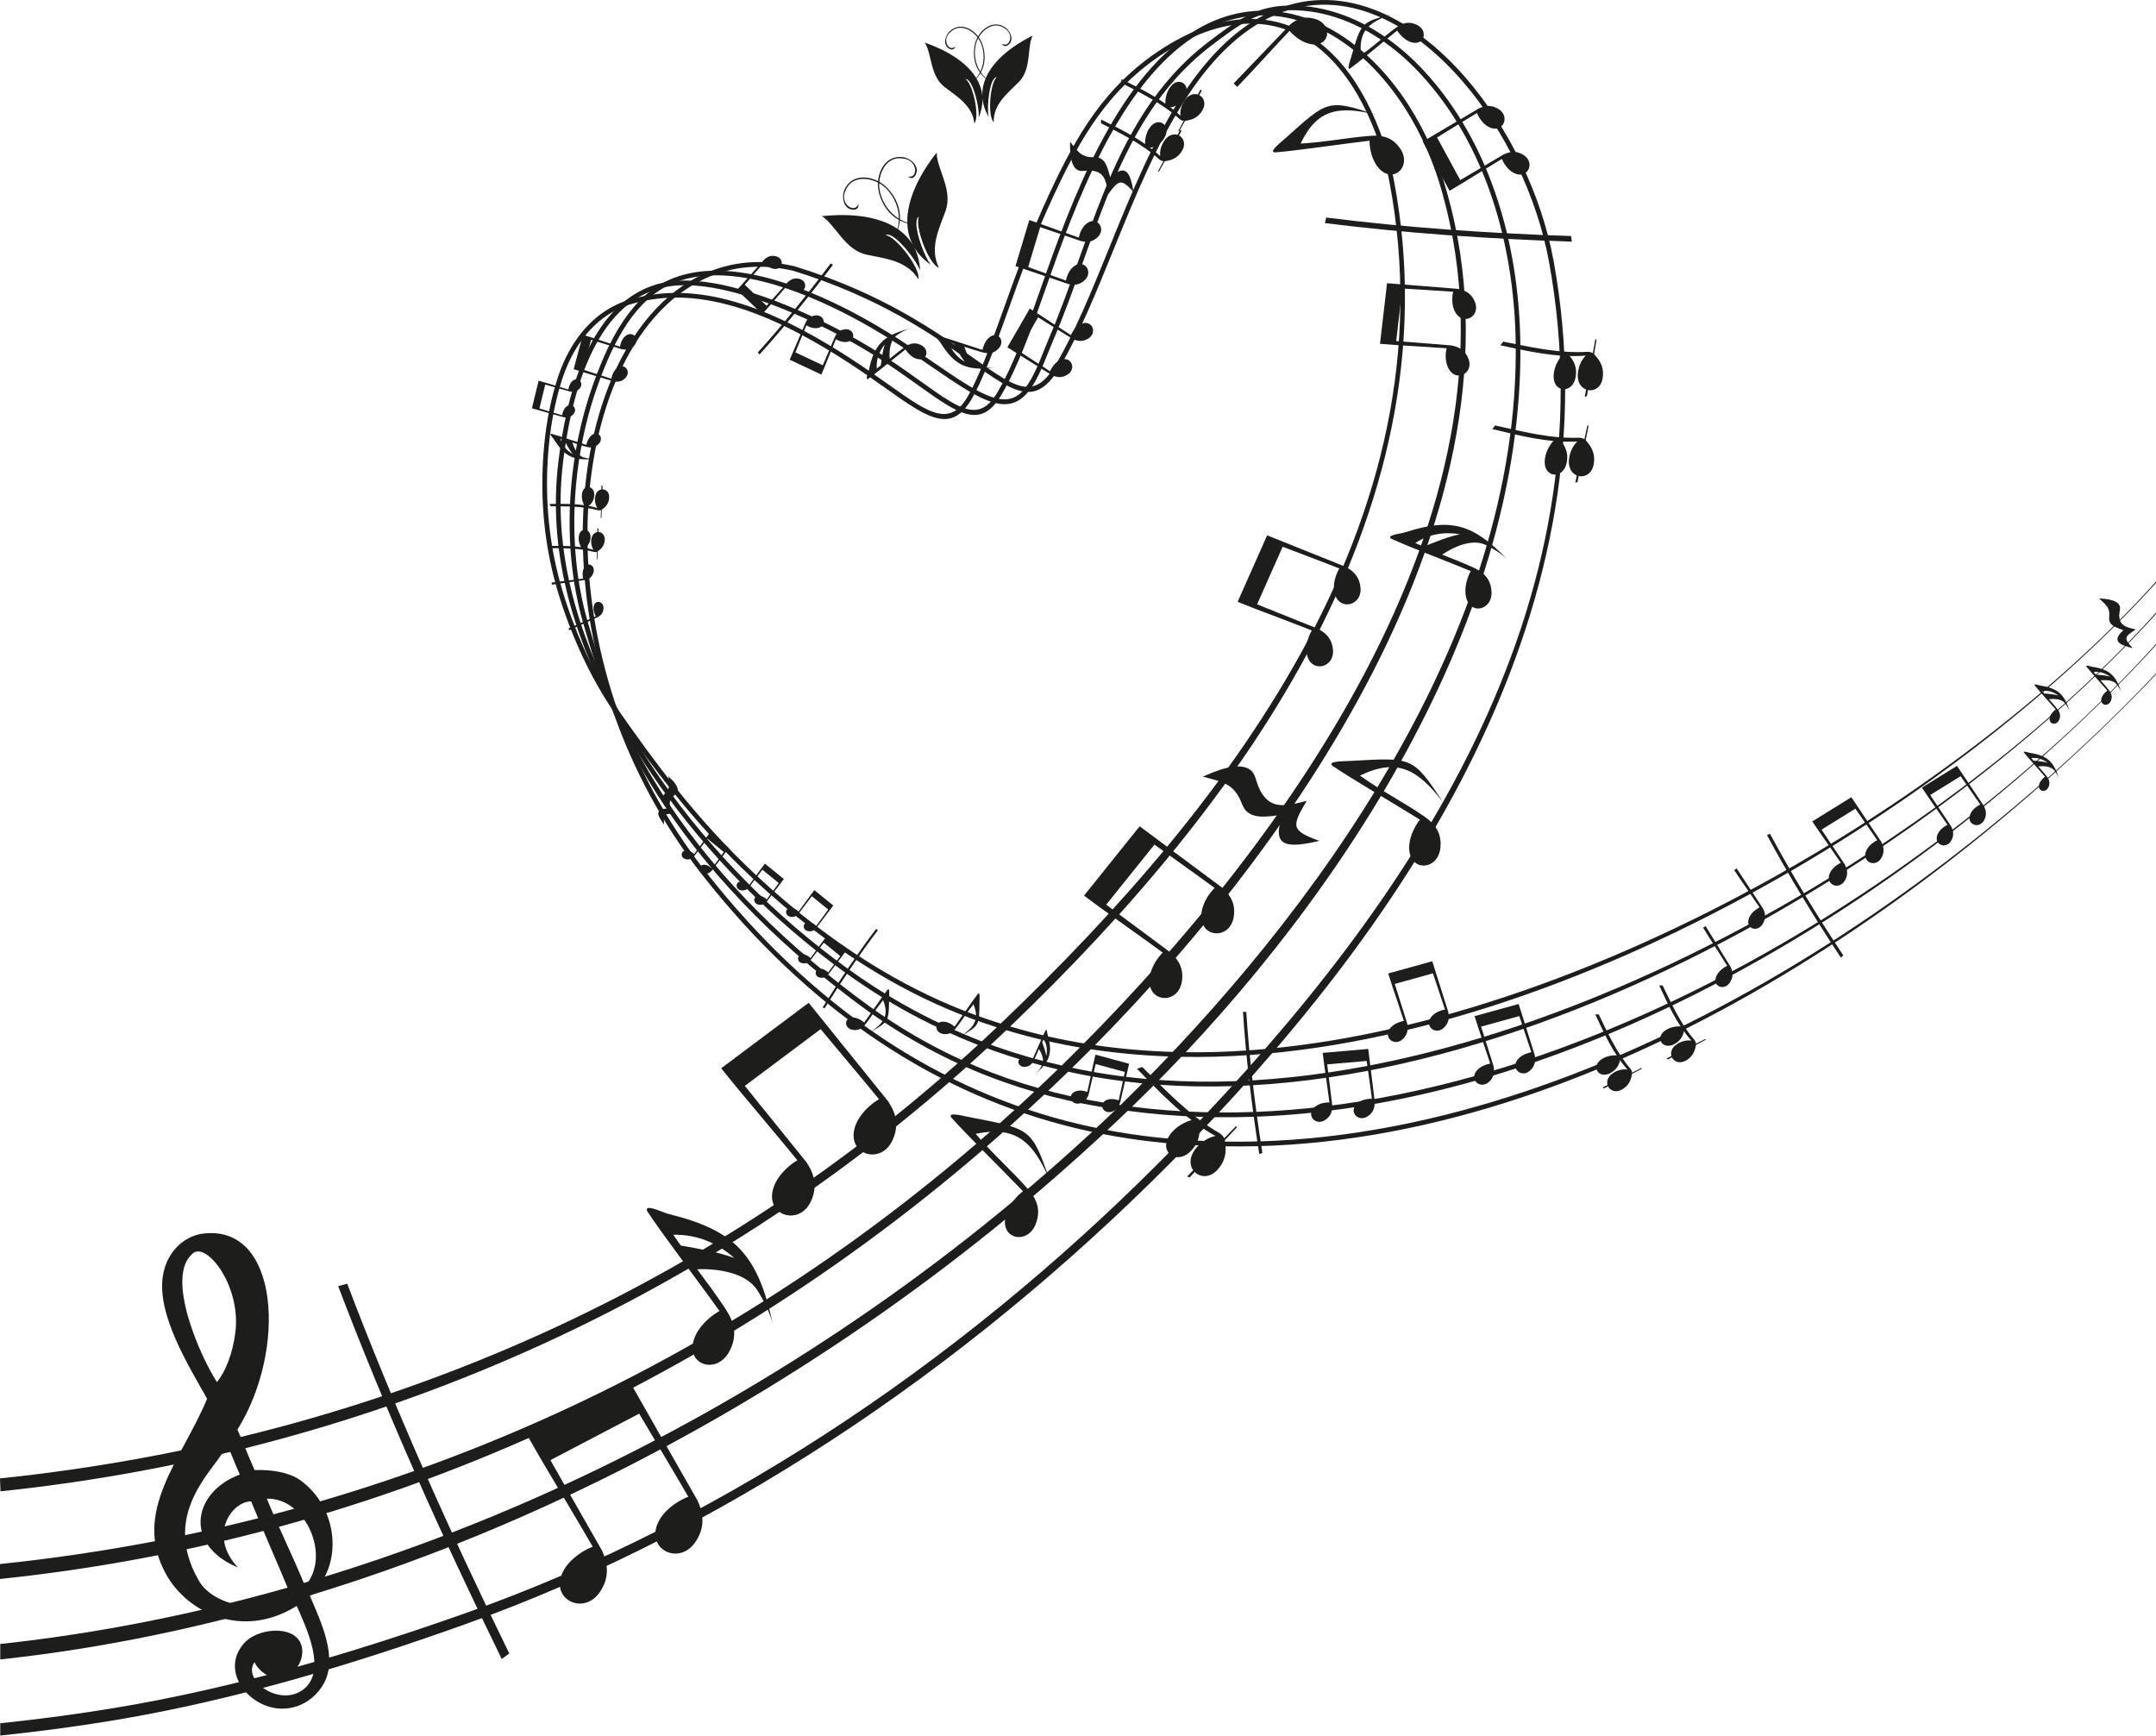 <!-- Generator: Adobe Illustrator 19.2.1, SVG Export Plug-In  -->
<svg version="1.1"
	 xmlns="http://www.w3.org/2000/svg" xmlns:xlink="http://www.w3.org/1999/xlink" xmlns:a="http://ns.adobe.com/AdobeSVGViewerExtensions/3.0/"
	 x="0px" y="0px" width="478.046px" height="384.831px" viewBox="0 0 478.046 384.831"
	 style="enable-background:new 0 0 478.046 384.831;" xml:space="preserve">
<style type="text/css">
	.st0{fill:#1D1D1B;}
	.st1{fill-rule:evenodd;clip-rule:evenodd;fill:#1D1D1B;}
</style>
<defs>
</defs>
<path class="st0" d="M0.053,382.097c0.001,0,0.002,0,0.003,0c0,0.001,0,0.001,0,0.002c9.221-0.969,17.662-2.118,25.534-3.427
	c26.251-4.364,52.046-11.972,77.128-20.814c59.989-21.145,114.345-59.036,158.328-104.19c-30.67-2.337-60.145-14.036-86.968-39.434
	c-6.323-5.987-12.469-12.731-18.405-20.289c-17.709-22.544-25.747-48.798-26.414-72.166c-0.411-14.361,1.963-27.641,6.586-38.307
	c4.645-10.717,11.564-18.809,20.22-22.736c5.946-2.698,12.703-3.43,20.094-1.698l0.034,0.01
	c19.462,6.003,31.462,14.523,39.675,20.355c2.512,1.784,4.668,3.314,6.57,4.438c4.971,2.936,8.14,2.96,11.618-2.927
	c4.316-7.308,8.002-16.387,11.837-25.832c4.826-11.886,9.888-24.353,16.77-34.694l0,0l0.001-0.001l0.002-0.004
	c5.845-8.782,12.098-14.4,18.451-17.467c7.818-3.774,15.774-3.688,23.31-0.88c7.493,2.791,14.562,8.276,20.655,15.325
	c9.568,11.069,16.747,26.014,19.384,40.434c13.807,75.488-30.005,143.266-80.054,195.057
	c78.774,4.84,162.405-49.429,213.626-103.521l0.008,0.008v0.208c-52.249,54.787-134.46,109.668-214.583,104.285
	c-44.331,45.654-99.628,84.636-160.514,106.382c-25.089,8.96-51.075,16.779-77.345,21.174c-7.668,1.283-16.129,2.451-25.546,3.44
	c0,0.001,0,0.001,0,0.002c-0.001,0-0.003,0-0.003,0C0.053,383.919,0.053,383.008,0.053,382.097L0.053,382.097z M261.995,252.692
	c50.583-52.181,95.465-118.089,81.451-194.709c-2.606-14.245-9.697-29.009-19.149-39.943c-5.985-6.924-12.911-12.305-20.232-15.033
	c-7.278-2.711-14.957-2.797-22.498,0.843c-6.191,2.989-12.301,8.489-18.036,17.106l-0.001,0l-0.001,0.001l-0.002,0.004
	c-6.822,10.252-11.865,22.671-16.672,34.511c-3.849,9.48-7.548,18.592-11.906,25.97c-3.905,6.612-7.463,6.587-13.039,3.293
	c-1.926-1.138-4.105-2.684-6.643-4.487c-8.154-5.79-20.066-14.247-39.35-20.2c-7.153-1.675-13.685-0.97-19.426,1.635
	c-8.412,3.817-15.153,11.718-19.696,22.199c-4.564,10.531-6.907,23.658-6.501,37.87c0.662,23.165,8.633,49.195,26.195,71.552
	c5.908,7.521,12.02,14.229,18.304,20.179C201.669,238.931,231.24,250.525,261.995,252.692L261.995,252.692z"/>
<path class="st0" d="M0.001,346.792l0.017-0.002c89.832-9.366,170.306-47.473,234.514-109.676
	c-9.886-2.275-19.026-5.548-28.132-10.025c-5.735-2.82-11.34-6.103-16.786-9.877l-0.038-0.026
	c-15.42-10.696-30.057-24.849-41.665-40.693c-2.257-3.08-4.4-6.227-6.413-9.425c-2.015-3.2-3.898-6.45-5.631-9.734h0l-0.002-0.003
	c-4.523-8.571-8.12-17.432-10.296-26.573c-2.179-9.155-2.934-18.591-1.768-28.299c0.846-7.041,2.507-16.07,6.019-23.785
	c3.546-7.792,8.976-14.247,17.348-16.017c8.717-1.844,21.174,2.234,31.334,6.807c1.958,0.881,3.842,1.787,5.603,2.674
	c1.733,0.873,3.357,1.738,4.82,2.547l0.01,0.004l0.007,0.004l-0.001,0.001c6.257,3.465,11.208,7.003,15.261,9.898
	c2.488,1.778,4.637,3.313,6.531,4.432c4.525,2.673,7.54,2.863,10.413-2.001c1.855-3.14,3.536-6.843,5.144-10.877
	c1.61-4.038,3.157-8.433,4.733-12.927c3.186-9.087,7.21-20.322,12.573-30.661c5.385-10.381,12.123-19.859,20.723-25.372
	c2.782-1.783,5.623-3.045,8.479-3.828c7.359-2.018,14.801-0.85,21.637,2.753c6.803,3.585,13.006,9.588,17.925,17.262
	c3.61,5.633,6.533,12.174,8.494,19.325l0.001,0c19.955,70.409-35.832,147.831-83.118,194.065
	c82.972,17.875,190.675-45.562,240.308-100.906l0,0v0.292c-50.917,56.111-156.967,120.065-241.197,101.479
	C172.41,300.262,90.31,340.69,0.017,350.102L0,350.104L0.001,346.792L0.001,346.792z M235.416,236.255
	c47.63-46.667,104.196-122.493,84.44-193.276v-0.004c-1.931-7.045-4.811-13.489-8.368-19.04
	c-4.823-7.525-10.892-13.403-17.535-16.905c-6.61-3.484-13.792-4.616-20.882-2.672c-2.752,0.754-5.496,1.975-8.191,3.702
	c-8.424,5.4-15.051,14.736-20.362,24.974c-5.333,10.281-9.341,21.474-12.516,30.527c-1.574,4.49-3.121,8.884-4.749,12.967
	c-1.63,4.088-3.334,7.841-5.213,11.023c-3.297,5.582-6.719,5.388-11.834,2.366c-1.921-1.134-4.091-2.685-6.604-4.481
	c-4.041-2.887-8.977-6.414-15.17-9.842l-0.01-0.004l-0.007-0.004l0.001-0.001c-1.418-0.785-3.024-1.638-4.778-2.522
	c-1.731-0.872-3.599-1.77-5.563-2.653c-10.006-4.503-22.241-8.526-30.697-6.738c-7.982,1.687-13.19,7.911-16.613,15.432
	c-3.458,7.597-5.098,16.517-5.934,23.476c-1.15,9.578-0.404,18.895,1.748,27.937c2.156,9.055,5.721,17.836,10.203,26.33h0
	l0.002,0.003c1.724,3.267,3.593,6.493,5.59,9.665c1.998,3.174,4.128,6.3,6.373,9.365c11.541,15.752,26.09,29.822,41.417,40.453
	l0.038,0.026c5.407,3.748,10.967,7.005,16.652,9.8C216.089,230.7,225.38,233.997,235.416,236.255L235.416,236.255z"/>
<path class="st0" d="M0.053,364.521c91.906-9.908,180.933-54.937,247.436-118.566c-19.48-2.78-37.76-9.446-55.109-21.822
	l-0.004-0.002c-18.382-13.32-33.73-28.561-45.007-45.433c-2.198-3.289-4.239-6.634-6.113-10.031
	c-1.875-3.398-3.592-6.862-5.142-10.39l-0.002-0.004l-0.002-0.004l-0.002-0.006c-1.627-3.956-2.921-7.579-4.013-10.925
	c-1.086-3.325-1.982-6.41-2.809-9.274c-2.505-8.674-3.382-18.21-2.826-27.655c0.109-1.847,0.271-3.683,0.486-5.502
	c0.215-1.825,0.485-3.641,0.804-5.438l0.012-0.068v-0.002c0.596-3.337,1.373-6.62,2.319-9.804v-0.002
	c0.176-0.59,0.367-1.205,0.572-1.842c0.199-0.619,0.402-1.226,0.609-1.819v-0.002l0.003-0.009l0.001,0
	c1.478-4.247,3.368-8.981,5.937-13.199c2.59-4.253,5.871-7.982,10.115-10.167c11.176-5.757,26.862-0.774,39.473,5.514
	c2.431,1.213,4.758,2.479,6.919,3.728c2.128,1.231,4.11,2.454,5.877,3.596l0-0.001l0.003,0.002l0.014,0.01
	c2.837,1.834,5.36,3.561,7.672,5.144c9.335,6.391,15.204,10.41,19.243,6.392c2.127-2.117,3.624-5.873,4.916-9.116
	c0.355-0.891,0.695-1.745,0.998-2.449l0.001,0l0.001-0.003v-0.002c2.528-5.875,4.688-11.946,6.839-17.996
	c1.7-4.782,3.398-9.552,5.277-14.226l0.003-0.005l-0.001,0c2.606-6.481,5.55-12.737,9.308-18.486
	c3.768-5.762,8.356-11.018,14.246-15.487c2.973-2.255,5.479-4.122,8.034-5.478c2.588-1.373,5.219-2.22,8.409-2.412
	c7.99-0.481,16.007,2.224,23.178,7.335c1.39,0.99,2.75,2.074,4.075,3.244c1.325,1.17,2.608,2.423,3.842,3.749l0.023,0.025
	c14.728,15.852,21.076,38.291,21.432,60.132c1.04,63.921-43.22,128.178-86.091,169.619
	c82.883,10.568,175.492-45.751,227.031-102.575l0,0v0.254c-52.736,57.574-143.871,114.466-227.986,103.241
	C183.334,310.392,92.437,357.987,0.053,367.947V364.521L0.053,364.521z M248.439,245.042
	c43.079-42.122,88.679-104.749,87.63-169.263c-0.352-21.609-6.619-43.794-21.156-59.441l-0.024-0.025
	c-1.219-1.31-2.478-2.54-3.769-3.681c-1.293-1.142-2.625-2.202-3.989-3.175c-6.982-4.976-14.771-7.61-22.517-7.144
	c-3.025,0.182-5.524,0.988-7.987,2.294c-2.495,1.323-4.963,3.162-7.892,5.385c-5.78,4.386-10.292,9.556-14.002,15.231
	c-3.719,5.689-6.634,11.884-9.215,18.303l-0.003,0.005l0.001,0c-1.861,4.63-3.559,9.402-5.26,14.185
	c-2.159,6.071-4.326,12.163-6.864,18.061l-0.001,0l-0.001,0.003v0.002c-0.343,0.797-0.66,1.592-0.989,2.42
	c-1.33,3.338-2.87,7.203-5.148,9.47c-4.647,4.624-10.79,0.419-20.558-6.27c-2.349-1.608-4.91-3.362-7.633-5.123l0,0.001
	l-0.003-0.002l-0.014-0.01c-1.729-1.117-3.695-2.331-5.851-3.577c-2.129-1.23-4.434-2.485-6.862-3.696
	c-12.379-6.172-27.734-11.085-38.535-5.522c-4.052,2.087-7.204,5.679-9.705,9.786c-2.522,4.141-4.385,8.81-5.844,13.002v0.002
	l-0.003,0.009l-0.001-0.001c-0.209,0.601-0.41,1.199-0.601,1.793c-0.185,0.575-0.373,1.183-0.563,1.823l-0.001,0
	c-0.932,3.134-1.698,6.381-2.29,9.693h0l-0.012,0.066c-0.316,1.78-0.583,3.576-0.796,5.381c-0.214,1.813-0.376,3.629-0.482,5.44
	c-0.55,9.336,0.315,18.752,2.785,27.306c0.818,2.834,1.705,5.887,2.8,9.241c1.087,3.332,2.373,6.931,3.983,10.846l0,0l0.002,0.004h0
	c1.531,3.484,3.234,6.919,5.1,10.301c1.867,3.384,3.892,6.703,6.065,9.954c11.205,16.764,26.467,31.917,44.755,45.169l0,0.001
	C210.427,235.732,228.832,242.356,248.439,245.042L248.439,245.042z"/>
<path class="st0" d="M0.001,327.805l0.017-0.002c83.863-8.741,160.334-42.445,221.012-100.027
	c-14.958-4.692-28.235-12.166-40.685-21.635c-2.358-1.793-4.654-3.64-6.887-5.531c-2.23-1.889-4.427-3.848-6.587-5.868l-0.001,0.001
	l-0.004-0.004v-0.002c-6.867-6.421-12.615-12.886-17.598-19.1c-4.987-6.218-9.207-12.179-13.022-17.597l-0.002-0.006
	c-3.401-4.949-6.49-10.685-9.109-17.093c-0.515-1.261-1.007-2.533-1.474-3.812c-0.47-1.289-0.923-2.61-1.359-3.959l-0.002-0.002
	l-0.002-0.005l0.001,0c-1.462-4.535-2.517-9.066-3.181-13.657c-0.664-4.589-0.94-9.244-0.845-14.032
	c0.093-4.708,0.548-9.644,1.518-14.482c0.186-0.929,0.397-1.874,0.631-2.831c0.23-0.937,0.482-1.871,0.756-2.797l0.025-0.084h0
	c1.928-6.828,5.594-12.775,10.992-16.318c1.052-0.69,2.174-1.291,3.363-1.789c1.182-0.495,2.43-0.888,3.741-1.166v-0.001
	c8.24-2.098,16.732-0.887,24.841,1.936c8.068,2.809,15.755,7.214,22.433,11.532c3.123,2.02,5.871,3.97,8.315,5.704
	c2.591,1.838,4.839,3.435,6.826,4.608c4.744,2.802,7.929,3.094,10.806-1.777c1.124-1.903,2.391-4.706,3.696-7.935
	c1.309-3.237,2.661-6.914,3.951-10.548c1.615-4.551,3.22-9.004,4.947-13.45c1.718-4.424,3.546-8.811,5.607-13.225
	c2.939-6.297,5.964-12.239,9.878-17.653c3.926-5.432,8.74-10.325,15.242-14.497c4.015-2.573,7.951-4.373,11.756-5.417
	c6.215-1.704,12.073-1.387,17.352,0.873c5.268,2.255,9.948,6.441,13.819,12.481c3.073,4.795,5.64,10.764,7.587,17.869l0.008,0.026
	c16.239,74.908-32.944,141.81-84.374,191.067c11.335,3.387,22.733,5.097,34.548,5.59c76.896,3.204,172.664-52.144,219.509-104.236
	l0,0v0.29c-47.861,52.764-141.746,108.225-219.55,104.982c-12.101-0.504-23.775-2.281-35.368-5.801
	c-60.909,57.975-138.699,93.453-223.004,102.24l-0.017,0.002L0.001,327.805L0.001,327.805z M221.889,226.958
	c51.743-49.405,101.835-114.664,85.458-190.208l0.001,0c-1.917-6.985-4.438-12.849-7.454-17.554
	c-3.756-5.861-8.278-9.915-13.352-12.087c-5.063-2.167-10.691-2.468-16.673-0.828c-3.699,1.014-7.539,2.772-11.468,5.29
	c-6.384,4.096-11.109,8.898-14.962,14.229c-3.866,5.348-6.864,11.24-9.78,17.487c-2.047,4.385-3.866,8.752-5.578,13.16
	c-1.703,4.386-3.312,8.848-4.935,13.422c-1.29,3.633-2.646,7.319-3.968,10.588c-1.325,3.277-2.615,6.128-3.765,8.077
	c-3.302,5.591-6.898,5.291-12.228,2.143c-2.012-1.188-4.283-2.8-6.9-4.657c-2.436-1.729-5.174-3.672-8.278-5.68
	c-6.62-4.281-14.235-8.646-22.209-11.423c-7.933-2.761-16.225-3.95-24.244-1.907l-0.02,0.004l-0.008,0.002
	c-1.252,0.266-2.443,0.64-3.57,1.112c-1.123,0.471-2.188,1.041-3.192,1.7c-5.175,3.397-8.699,9.131-10.562,15.729l-0.002,0.006
	l-0.027,0.09c-0.268,0.908-0.516,1.827-0.743,2.753c-0.222,0.905-0.429,1.836-0.619,2.787c-0.961,4.79-1.411,9.661-1.502,14.299
	c-0.093,4.724,0.18,9.324,0.837,13.866c0.657,4.538,1.698,9.013,3.141,13.488l0.002,0.002l0.002,0.006h-0.001
	c0.427,1.325,0.877,2.632,1.346,3.921c0.473,1.299,0.96,2.558,1.457,3.775c2.59,6.337,5.643,12.006,9,16.893l0.001-0.001
	c3.808,5.409,8.021,11.359,12.982,17.544c4.963,6.189,10.679,12.62,17.496,18.994l0.001-0.001l0.004,0.004v0.002
	c2.119,1.981,4.303,3.928,6.552,5.832c2.245,1.902,4.527,3.738,6.842,5.498C193.48,214.831,206.842,222.311,221.889,226.958
	L221.889,226.958z"/>
<path class="st0" d="M52.736,347.549c-12.067-4.996-10.053-16.695,0.436-20.593c-1.512-3.447-1.357-3.335-2.869-6.782
	c-1.017,4.527-15.451,14.394-6.188,30.363c2.995,5.164,12.923,7.868,20.323,3.082c-3.012-7.277-5.773-13.431-8.751-20.719
	C51.434,332.878,46.063,340.363,52.736,347.549C52.334,348.572,53.137,346.526,52.736,347.549L52.736,347.549z M56.446,325.957
	c3.761-0.138,7.64,0.505,10.017,2.173c8.329,5.844,10.086,18.683,2.253,25.726c2.435,5.754,6.449,13.97,2.867,19.8
	c-1.973,3.213-5.496,5.5-9.83,5.165c-6.951-0.538-13.081-8.626-7.474-14.631c2.145-2.297,6.771-3.291,9.817-2.145
	c5.794,2.182,2.122,11.103-3.448,9.922c-2.195-0.466-3.89-2.465-4.207-3.433c-2.855,3.985,5.599,10.144,10.868,6.026
	c5.239-4.096,0.603-13.661-1.519-18.487c-0.001,0,0.41,0.955,0,0c-0.001-0.001,0.412,0.959,0,0c0-0.005,0-0.008-0.001-0.013
	c-0.037,0.041,0.013-0.032,0.001,0.013c-12.043,7.547-24.241,1.475-28.951-6.983c-7.726-13.874,3.448-25.416,9.087-38.948
	c-4.18-7.407-11.164-18.685-9.812-27.246c0.867-5.491,4.868-8.858,8.863-9.366c17.039-2.167,18.639,25.919,7.662,43.451
	C54.471,321.139,54.614,321.798,56.446,325.957L56.446,325.957z M59.161,332.298c2.765,6.776,5.694,12.555,8.464,19.33
	C73.497,345.272,67.895,332.069,59.161,332.298L59.161,332.298z M48.099,306.452c1.859-2.266,3.488-6.221,4.091-11.057
	c0.062-0.499,0.104-0.997,0.126-1.492c0.449-10.06-7.094-18.912-9.761-15.794C36.78,283.252,44.165,300.345,48.099,306.452
	L48.099,306.452z"/>
<path class="st1" d="M152.615,331.871c-3.295-5.72-7.455-12.56-10.898-18.418l-19.678,10.302l1.603,2.809
	c0.778,1.416,1.553,2.763,2.327,4.077l7.532,13.198c1.405,3.144,1.59,6.053-0.476,9.133c-3.742,5.58-11.738,1.347-7.869-5.076
	c1.667-2.704,4.704-4.357,6.277-4.936c-3.295-5.72-7.455-12.559-10.898-18.417v0l-0.01-0.018c-1.213-2.064-2.335-4.006-3.3-5.733
	c7.235-3.788,15.471-8.1,22.709-11.89l0.114,0.2l3.174,5.562l1.603,2.809c0.778,1.416,1.553,2.763,2.327,4.077l7.532,13.199
	c1.404,3.144,1.59,6.053-0.477,9.133c-3.742,5.58-11.737,1.348-7.868-5.076C148.006,334.103,151.043,332.449,152.615,331.871
	L152.615,331.871z"/>
<path class="st1" d="M159.537,290.693c-5.218-7.301-12.465-16.718-16.047-22.157c-0.284-0.72,0.25-0.777,0.915-0.646
	c1.373,0.27,2.698,1,4.052,1.338c14.617,3.655,19.602,9.023,22.917,24.446c-1.165,0.564,1.165-0.564,0,0
	c-0.697-2.729-1.978-5.233-3.467-7.601c-2.487-3.952-9.006-4.837-13.329-4.637c2.076,2.811,4.14,5.52,6.271,8.76
	c2.002,3.041,2.728,5.936,0.89,9.412c-2.955,5.589-10.497,2.802-7.492-3.573C155.544,293.346,158.161,291.431,159.537,290.693
	L159.537,290.693z M162.802,278.93c-3.639-3.254-8.208-5.269-13.516-5.138c0.445,0.707,1.23,1.721,1.668,2.379l-0.001-0.002
	C155.438,276.996,158.811,277.493,162.802,278.93L162.802,278.93z"/>
<path class="st1" d="M226.827,264.137c-5.189-5.407-12.309-12.319-15.924-16.384c-0.321-0.561,0.113-0.672,0.679-0.644
	c1.168,0.058,2.365,0.397,3.509,0.619c13.485,2.62,13.636,2.38,17.648,13.914c-0.895,0.607,0.895-0.606,0,0
	c-3.661-8.49-7.441-12.094-16.414-10.243c4.026,4.719,7.575,7.718,11.526,12.168c2.02,2.273,2.968,4.578,1.866,7.671
	c-1.77,4.974-8.339,3.577-6.621-2.053C223.846,266.808,225.778,264.912,226.827,264.137L226.827,264.137z"/>
<path class="st1" d="M124.022,129.405l0.806-0.114c0.402-0.064,0.79-0.118,1.171-0.166l3.789-0.538
	c0.845-0.21,1.462-0.642,1.779-1.578c0.576-1.696-1.466-2.707-2.194-0.847c-0.301,0.791-0.186,1.702-0.07,2.129
	c-1.647,0.227-3.649,0.451-5.345,0.668l0,0l-0.005,0.001c-0.598,0.077-1.157,0.153-1.65,0.228l0.064,0.453L124.022,129.405
	L124.022,129.405z"/>
<path class="st1" d="M271.729,254.013c0.179,1.948-0.272,3.701-1.768,5.349c-3.332,3.676-8.298-0.479-4.766-4.767
	c1.513-1.8,3.149-2.473,4.314-2.704c-7.042-3.944-12.67-10.059-17.404-14.907c0.387-0.134,0.775-0.268,1.162-0.402
	c4.803,4.749,10.4,10.807,17.255,14.753C271.508,252.045,271.61,252.723,271.729,254.013L271.729,254.013z"/>
<polygon class="st0" points="263.216,260.874 263.216,260.874 274.047,249.707 274.297,249.923 263.782,261.06 263.782,261.061 
	263.216,260.874 "/>
<path class="st1" d="M265.535,248.013c0.778,2.544,0.588,4.958-1.39,7.097c-3.258,3.523-7.805,0.074-4.339-4.012
	C261.327,249.337,263.414,248.427,265.535,248.013L265.535,248.013z"/>
<path class="st1" d="M221.036,17.084c-1.633,0.04-2.296,6.662-1.831,8.841c-0.799-1.413-1.235-2.79-1.364-4.122
	c0.042,1.337-0.214,2.759-0.826,4.263c0.136-1.662-0.673-5.71-1.77-7.572l-0.005,0.004c-0.06-0.097,0.024,0.037-0.032-0.051
	l0.006-0.004c-0.36-0.595-0.75-0.951-1.147-0.91c1.613,0.902,3.235,8.296,1.98,9.823c-0.427-4.014-3.966-6.023-6.625-8.08
	c-3.257-2.521-2.752-7.281-4.372-9.831c4.895,1.694,9.267,4.344,11.407,7.854c0.313-0.375,0.584-0.785,0.811-1.223
	c-1.116-1.555-1.581-3.618-1.182-5.895c0.114-0.654,0.342-1.295,0.657-1.887c-1.442-1.876-3.928-2.966-5.806-1.364
	c-2.357,1.693-0.537,4.78,0.878,3.368c-0.213,0.784-0.831,0.792-1.351,0.496c-1.484-0.844-0.896-2.985,0.177-3.926
	c2.087-1.829,4.695-0.782,6.225,1.207c1.263-2.168,3.714-3.541,6.019-1.994c1.185,0.796,2.043,2.844,0.678,3.871
	c-0.479,0.361-1.092,0.432-1.404-0.318c1.584,1.219,2.994-2.076,0.44-3.453c-2.067-1.348-4.393,0.051-5.583,2.096
	c0.388,0.546,0.695,1.154,0.893,1.787c0.687,2.207,0.491,4.311-0.416,5.996c0.314,0.454,0.68,0.866,1.09,1.227
	c1.638-3.811,5.672-7.046,10.363-9.379c-1.28,2.736-0.169,7.393-3.077,10.31c-2.373,2.381-5.627,4.826-5.536,8.862
	C218.89,25.726,219.552,18.186,221.036,17.084L221.036,17.084z M217.365,15.873c0.803-1.68,0.968-3.735,0.339-5.754
	c-0.176-0.567-0.457-1.119-0.813-1.623c-0.289,0.545-0.498,1.128-0.6,1.714C215.925,12.294,216.354,14.31,217.365,15.873
	L217.365,15.873z M217.389,16.241c-0.244,0.42-0.533,0.812-0.864,1.171c0.707,1.193,1.156,2.483,1.282,3.868
	c-0.05-1.345,0.211-2.642,0.725-3.878C218.102,17.062,217.719,16.673,217.389,16.241L217.389,16.241z"/>
<path class="st1" d="M194.899,243.73c-3.936-4.84-8.848-10.594-12.943-15.54l-16.805,12.577l1.918,2.378
	c0.939,1.205,1.865,2.343,2.785,3.453l9.016,11.178c1.784,2.722,2.395,5.407,0.932,8.592c-2.65,5.769-10.747,3.026-8.106-3.549
	c1.148-2.774,3.732-4.774,5.112-5.55c-3.936-4.84-8.848-10.594-12.943-15.54l0,0l-0.013-0.015c-1.442-1.743-2.782-3.385-3.942-4.851
	c6.179-4.624,13.212-9.888,19.394-14.515l0.136,0.169l3.8,4.711l1.919,2.378c0.939,1.204,1.866,2.343,2.785,3.454l9.016,11.178
	c1.784,2.722,2.395,5.408,0.932,8.592c-2.65,5.769-10.748,3.026-8.106-3.55C190.935,246.507,193.519,244.506,194.899,243.73
	L194.899,243.73z"/>
<path class="st1" d="M314.841,181.752c-6.355-3.971-14.952-8.928-19.452-11.984c-0.449-0.465-0.055-0.679,0.5-0.791
	c1.146-0.23,2.391-0.194,3.554-0.259c13.715-0.763,13.803-1.033,20.519,9.168c-0.719,0.807,0.719-0.807,0,0
	c-5.629-7.335-10.176-9.902-18.423-5.91c5.059,3.589,9.234,5.627,14.155,8.974c2.515,1.709,3.999,3.711,3.688,6.98
	c-0.498,5.256-7.208,5.511-6.922-0.368C312.605,185.073,314.014,182.76,314.841,181.752L314.841,181.752z"/>
<path class="st1" d="M266.721,172.204c2.529-1.137,8.241-3.644,10.729-1.305c1.33,1.25,0.973,3.711,3.148,6.066
	c2.447,2.651,6.201,1.266,9.123,0.624c-3.365,5.652-3.498,6.584,2.827,8.853c-6.697,1.548-10.939,1.709-8.1-5.774
	c-2.42,0.186-5.681,1.067-7.782-0.55c-1.637-1.26-1.195-3.348-3.62-5.456C271.804,173.582,270.049,173.076,266.721,172.204
	L266.721,172.204z"/>
<path class="st1" d="M269.32,196.888c-4.084-3.014-9.122-6.549-13.352-9.615l-10.686,13.32l1.994,1.484
	c0.984,0.758,1.945,1.467,2.895,2.155l9.373,6.976c1.958,1.782,2.985,3.774,2.479,6.58c-0.917,5.084-7.853,4.566-7.106-1.151
	c0.341-2.418,1.971-4.519,2.9-5.41c-4.084-3.014-9.122-6.549-13.352-9.615v0.001l-0.013-0.01c-1.49-1.08-2.879-2.101-4.091-3.021
	c3.929-4.897,8.402-10.473,12.333-15.373l0.142,0.105l3.95,2.94l1.994,1.484c0.985,0.758,1.945,1.467,2.895,2.155l9.373,6.976
	c1.958,1.782,2.985,3.774,2.478,6.58c-0.917,5.084-7.853,4.566-7.106-1.151C266.761,199.88,268.391,197.78,269.32,196.888
	L269.32,196.888z"/>
<path class="st1" d="M296.97,126.047c-3.86-1.531-8.583-3.275-12.569-4.817l-5.67,12.768l1.887,0.758
	c0.937,0.394,1.845,0.754,2.74,1.1l8.87,3.56c1.921,1,3.149,2.361,3.335,4.687c0.337,4.212-5.257,5.252-5.861,0.574
	c-0.235-1.984,0.615-3.986,1.164-4.885c-3.859-1.531-8.583-3.275-12.569-4.817l0,0l-0.012-0.005
	c-1.404-0.543-2.716-1.061-3.867-1.536c2.085-4.695,4.458-10.039,6.544-14.735l0.134,0.054l3.739,1.5l1.887,0.758
	c0.937,0.394,1.845,0.754,2.74,1.1l8.871,3.56c1.921,1,3.149,2.361,3.335,4.687c0.337,4.212-5.258,5.252-5.862,0.574
	C295.571,128.948,296.421,126.946,296.97,126.047L296.97,126.047z"/>
<path class="st1" d="M196.343,52.135c1.697-1.03,6.72,5.308,7.674,7.842c-0.109-1.97-0.567-3.665-1.308-5.112
	c0.834,1.396,2.029,2.682,3.641,3.819c-1.229-1.611-3.058-6.283-3.157-8.907l0.007,0.001c-0.002-0.139,0,0.053-0.001-0.073
	l-0.008-0.001c-0.021-0.844,0.144-1.465,0.577-1.684c-1.058,1.981,2.133,10.609,4.419,11.348c-2.197-4.386,0.106-8.763,1.476-12.612
	c1.678-4.716-1.962-9.254-1.977-12.925c-3.896,4.944-6.63,10.523-6.516,15.517c-0.566-0.178-1.113-0.419-1.633-0.719
	c0.121-2.322-0.757-4.738-2.658-6.805c-0.546-0.594-1.2-1.101-1.91-1.499c0.244-2.866,2.073-5.612,5.044-5.205
	c3.522,0.185,3.685,4.538,1.312,4.021c0.733,0.662,1.369,0.265,1.708-0.38c0.964-1.837-1.042-3.641-2.757-3.9
	c-3.336-0.502-5.315,2.28-5.576,5.319c-2.714-1.39-6.123-1.186-7.465,1.909c-0.69,1.592-0.224,4.249,1.845,4.406
	c0.726,0.055,1.4-0.275,1.228-1.247c-0.821,2.286-4.425-0.159-2.715-3.244c1.23-2.735,4.527-2.829,7.086-1.517
	c-0.038,0.813,0.046,1.636,0.259,2.414c0.745,2.709,2.326,4.733,4.359,5.861c-0.024,0.671-0.127,1.331-0.31,1.97
	c-4.175-2.824-10.425-3.486-16.754-2.796c3.105,1.959,5.024,7.452,9.912,8.529c3.99,0.879,8.923,1.246,11.477,5.434
	C204.208,59.567,198.584,52.288,196.343,52.135L196.343,52.135z M199.304,48.488c-1.923-1.192-3.441-3.185-4.122-5.664
	c-0.191-0.697-0.266-1.445-0.232-2.194c0.653,0.368,1.25,0.828,1.739,1.36C198.428,43.882,199.313,46.226,199.304,48.488
	L199.304,48.488z M199.521,48.88c0.525,0.27,1.078,0.482,1.653,0.631c0.06,1.683,0.447,3.298,1.226,4.798
	c-0.831-1.409-1.95-2.563-3.286-3.491C199.33,50.187,199.466,49.538,199.521,48.88L199.521,48.88z"/>
<path class="st1" d="M326.113,126.628c-5.782-2.397-13.546-5.298-17.674-7.197c-0.434-0.321-0.139-0.552,0.303-0.72
	c0.913-0.347,1.966-0.404,2.892-0.703c10.001-3.229,14.933-1.89,22.585,6.018c-0.482,0.764,0.481-0.764,0,0
	c-1.419-1.359-3.102-2.368-4.857-3.221c-2.93-1.422-7.116,0.459-9.601,2.172c2.266,0.898,4.487,1.741,6.944,2.873
	c2.307,1.062,3.805,2.507,3.999,5.243c0.313,4.398-5.181,5.531-5.753,0.649C324.728,129.671,325.57,127.573,326.113,126.628
	L326.113,126.628z M323.706,118.46c-3.354-0.584-6.802-0.092-9.897,1.944c0.524,0.254,1.363,0.565,1.866,0.793l-0.002-0.001
	C318.633,120.032,320.813,119.082,323.706,118.46L323.706,118.46z"/>
<path class="st1" d="M352.24,98.402c0.991,1.291,1.45,2.724,1.131,4.547c-0.712,4.064-6.049,3.345-5.467-1.238
	c0.266-1.937,1.117-3.136,1.834-3.816c-6.703,0.35-13.375-1.453-18.856-2.763c0.213-0.266,0.426-0.532,0.639-0.799
	c5.485,1.21,12.11,2.987,18.683,2.721C351.211,97.117,351.584,97.548,352.24,98.402L352.24,98.402z"/>
<polygon class="st0" points="349.296,107.006 349.296,107.006 351.96,94.346 352.231,94.387 349.777,106.886 349.777,106.886 
	349.296,107.006 "/>
<path class="st1" d="M345.221,96.93c1.676,1.444,2.613,3.226,2.171,5.609c-0.729,3.924-5.457,3.516-4.832-0.897
	C342.848,99.73,343.912,98.163,345.221,96.93L345.221,96.93z"/>
<path class="st1" d="M354.115,79.297c1.023,1.265,1.519,2.686,1.245,4.516c-0.61,4.081-5.963,3.497-5.497-1.1
	c0.217-1.944,1.038-3.164,1.737-3.862c-6.692,0.52-13.408-1.115-18.919-2.286c0.206-0.271,0.413-0.543,0.619-0.814
	c5.514,1.071,12.182,2.68,18.746,2.248C353.054,78.037,353.437,78.458,354.115,79.297L354.115,79.297z"/>
<polygon class="st0" points="351.389,87.972 351.389,87.971 353.733,75.248 354.005,75.282 351.867,87.839 351.867,87.84 
	351.389,87.972 "/>
<path class="st1" d="M347.061,78.002c1.712,1.401,2.694,3.159,2.312,5.552c-0.63,3.941-5.367,3.652-4.854-0.775
	C344.759,80.86,345.784,79.267,347.061,78.002L347.061,78.002z"/>
<path class="st1" d="M322.206,64.688c-3.475-0.264-7.695-0.482-11.273-0.722l-1.356,11.645l1.701,0.136
	c0.849,0.082,1.667,0.144,2.47,0.197l7.996,0.639c1.789,0.322,3.113,1.106,3.842,2.923c1.321,3.291-2.901,5.52-4.553,1.923
	c-0.684-1.531-0.502-3.347-0.287-4.205c-3.474-0.263-7.694-0.482-11.273-0.722v0l-0.011-0.001c-1.261-0.085-2.441-0.172-3.482-0.265
	c0.499-4.282,1.066-9.156,1.566-13.44l0.12,0.01l3.37,0.269l1.701,0.136c0.849,0.082,1.667,0.144,2.471,0.197l7.995,0.638
	c1.789,0.322,3.113,1.106,3.842,2.923c1.321,3.291-2.901,5.52-4.553,1.923C321.809,67.362,321.99,65.546,322.206,64.688
	L322.206,64.688z"/>
<path class="st1" d="M303.658,31.2c-6.897,0.809-15.986,2.203-21.01,2.598c-0.594-0.076-0.433-0.459-0.096-0.861
	c0.696-0.83,1.617-1.525,2.42-2.246c9.478-8.496,9.386-8.742,20.151-5.253c-0.053,1,0.053-1,0,0
	c-8.32-2.045-13.096-1.268-16.748,6.396c5.737-0.334,9.938-1.278,15.436-1.708c2.809-0.22,5.042,0.369,6.711,2.913
	c2.684,4.09-2.022,8.161-5.22,3.743C303.965,34.897,303.644,32.409,303.658,31.2L303.658,31.2z"/>
<path class="st1" d="M309.798,6.778c-3.442,2.737-7.87,6.521-10.442,8.411c-0.345,0.157-0.387-0.103-0.339-0.431
	c0.097-0.679,0.361-1.361,0.553-2.017c2.266-7.737,2.134-7.839,9.094-9.554c0.305,0.556-0.305-0.556,0,0
	c-5.161,1.676-7.473,3.689-6.881,9.033c2.977-2.095,4.923-4.005,7.739-6.071c1.438-1.056,2.837-1.484,4.585-0.672
	c2.809,1.306,1.635,5.068-1.561,3.757C311.197,8.666,310.193,7.433,309.798,6.778L309.798,6.778z"/>
<path class="st1" d="M327.48,25.057c-2.747,1.64-6.03,3.707-8.843,5.419l5.14,9.458l1.349-0.798
	c0.681-0.388,1.327-0.774,1.959-1.158l6.339-3.749c1.513-0.704,2.921-0.816,4.429,0.162c2.732,1.772,0.742,5.678-2.401,3.851
	c-1.323-0.787-2.147-2.247-2.439-3.004c-2.747,1.64-6.03,3.707-8.843,5.419l0,0l-0.008,0.005c-0.991,0.603-1.923,1.162-2.753,1.642
	c-1.89-3.477-4.042-7.436-5.933-10.915l0.096-0.057l2.671-1.58l1.349-0.798c0.681-0.388,1.327-0.774,1.958-1.158l6.339-3.75
	c1.513-0.704,2.921-0.816,4.429,0.162c2.732,1.771,0.741,5.678-2.4,3.851C328.596,27.273,327.772,25.814,327.48,25.057
	L327.48,25.057z"/>
<path class="st1" d="M237.274,31.432c-0.042,1.686-0.102,5.479,1.796,6.323c1.015,0.451,2.31-0.329,4.143,0.336
	c2.062,0.747,2.171,3.178,2.499,4.968c2.376-3.218,2.868-3.512,5.63-0.501c-0.71-4.12-1.619-6.536-5.146-3.181
	c-0.466-1.401-0.74-3.436-2.142-4.233c-1.092-0.621-2.158,0.119-3.911-0.744C239.244,33.958,238.547,33.093,237.274,31.432
	L237.274,31.432z"/>
<path class="st1" d="M276.317,15.596l1.36-1.417c0.692-0.697,1.342-1.38,1.974-2.057l6.389-6.659
	c1.603-1.356,3.315-1.956,5.595-1.259c4.13,1.262,3.233,6.682-1.431,5.487c-1.971-0.525-3.593-2.034-4.265-2.862
	c-2.763,2.904-6.021,6.506-8.836,9.519l0,0l-0.009,0.009c-0.992,1.062-1.929,2.05-2.769,2.909l-0.796-0.764L276.317,15.596
	L276.317,15.596z"/>
<path class="st1" d="M263.552,26.659c1.285-0.282,2.316-0.928,3.068-2.221c1.677-2.884-1.997-5.219-4.025-2.083
	c-0.845,1.336-0.943,2.521-0.854,3.314c-3.961-3.708-9.026-6.069-13.096-8.114c-0.007,0.276-0.014,0.551-0.021,0.827
	c4.021,2.11,9.043,4.462,12.967,8.05C262.247,26.918,262.702,26.846,263.552,26.659L263.552,26.659z"/>
<polygon class="st0" points="266.214,19.807 266.214,19.807 261.266,29.021 261.455,29.138 266.449,20.132 266.449,20.131 
	266.214,19.807 "/>
<path class="st1" d="M258.447,23.913c1.788-0.02,3.296-0.633,4.263-2.336c1.593-2.806-1.542-5.016-3.455-1.963
	C258.438,20.946,258.28,22.469,258.447,23.913L258.447,23.913z"/>
<path class="st1" d="M259.053,35.607c1.285-0.282,2.315-0.928,3.067-2.222c1.677-2.884-1.997-5.219-4.025-2.082
	c-0.845,1.336-0.943,2.521-0.854,3.314c-3.961-3.708-9.026-6.069-13.096-8.114c-0.007,0.276-0.014,0.551-0.021,0.827
	c4.021,2.109,9.042,4.462,12.967,8.05C257.747,35.866,258.202,35.793,259.053,35.607L259.053,35.607z"/>
<polygon class="st0" points="261.715,28.755 261.715,28.755 256.766,37.969 256.956,38.085 261.95,29.079 261.95,29.079 
	261.715,28.755 "/>
<path class="st1" d="M253.947,32.86c1.788-0.02,3.296-0.633,4.264-2.337c1.593-2.805-1.542-5.016-3.455-1.962
	C253.938,29.894,253.78,31.417,253.947,32.86L253.947,32.86z"/>
<path class="st1" d="M236.354,62.205c-2.594-0.894-5.713-2.054-8.376-2.997l2.655-8.843l1.272,0.433
	c0.639,0.206,1.25,0.416,1.847,0.628l5.98,2.034c1.394,0.326,2.596,0.172,3.69-0.914c1.982-1.967-0.375-4.897-2.692-2.811
	c-0.972,0.893-1.407,2.263-1.519,2.95c-2.595-0.894-5.713-2.053-8.376-2.997v0l-0.008-0.003c-0.938-0.333-1.819-0.638-2.6-0.895
	c-0.976,3.251-2.087,6.953-3.063,10.205l0.09,0.031l2.52,0.857l1.273,0.433c0.64,0.206,1.25,0.416,1.847,0.628l5.98,2.034
	c1.394,0.326,2.596,0.172,3.69-0.914c1.982-1.967-0.374-4.897-2.692-2.811C236.902,60.148,236.466,61.517,236.354,62.205
	L236.354,62.205z"/>
<path class="st1" d="M232.821,82.314c-2.159-1.366-4.738-3.084-6.948-4.509l4.298-7.445l1.06,0.664
	c0.536,0.324,1.044,0.645,1.54,0.965l4.984,3.123c1.193,0.593,2.316,0.711,3.54-0.038c2.217-1.358,0.709-4.518-1.837-3.124
	c-1.072,0.602-1.76,1.749-2.009,2.348c-2.16-1.365-4.738-3.083-6.948-4.509l0,0l-0.007-0.004c-0.779-0.502-1.512-0.967-2.164-1.368
	c-1.581,2.738-3.38,5.854-4.961,8.593l0.075,0.047l2.1,1.317l1.061,0.664c0.535,0.324,1.043,0.645,1.54,0.965l4.984,3.124
	c1.194,0.593,2.315,0.712,3.539-0.038c2.218-1.358,0.709-4.518-1.837-3.124C233.758,80.567,233.07,81.715,232.821,82.314
	L232.821,82.314z"/>
<path class="st1" d="M217.847,77.58c-3.315-1.03-7.654-2.548-10.087-3.203c-0.299-0.017-0.255,0.186-0.126,0.414
	c0.266,0.472,0.695,0.87,0.984,1.326c3.118,4.925,5.695,6.104,11.762,5.449c0.066-0.497-0.066,0.496,0,0
	c-1.087,0.076-2.162-0.091-3.213-0.351c-1.754-0.433-2.87-2.72-3.322-4.332c1.285,0.421,2.531,0.85,3.979,1.239
	c1.36,0.366,2.512,0.281,3.565-0.816c1.694-1.764-0.246-4.196-2.222-2.318C218.336,75.791,217.951,76.985,217.847,77.58
	L217.847,77.58z M213.923,80.208c-1.637-0.942-2.932-2.375-3.529-4.34c0.314,0.077,0.781,0.243,1.076,0.324l-0.001,0
	C212.318,77.738,212.91,78.916,213.923,80.208L213.923,80.208z"/>
<path class="st1" d="M200.77,77.48c-2.74,2.131-6.266,5.081-8.312,6.551c-0.274,0.121-0.304-0.085-0.264-0.344
	c0.083-0.535,0.344-1.059,0.454-1.587c1.183-5.708,3.18-7.719,9.089-9.242c0.236,0.441-0.236-0.442,0,0
	c-1.044,0.312-1.992,0.847-2.884,1.459c-1.489,1.023-1.728,3.557-1.583,5.225c1.054-0.847,2.069-1.687,3.288-2.561
	c1.144-0.822,2.252-1.148,3.624-0.492c2.207,1.054,1.248,4.014-1.263,2.952C201.858,78.982,201.077,78,200.77,77.48L200.77,77.48z
	 M196.172,76.403c-1.201,1.458-1.908,3.255-1.774,5.305c0.266-0.183,0.646-0.503,0.893-0.683l-0.001,0.001
	C195.54,79.28,195.679,77.968,196.172,76.403L196.172,76.403z"/>
<path class="st1" d="M178.801,72.142c-0.776,1.839-1.663,4.091-2.445,5.991l6.078,2.858l0.384-0.899
	c0.199-0.447,0.382-0.879,0.557-1.306l1.803-4.226c0.501-0.913,1.168-1.489,2.287-1.554c2.028-0.118,2.47,2.582,0.215,2.823
	c-0.956,0.093-1.909-0.337-2.336-0.61c-0.776,1.839-1.663,4.091-2.446,5.991l0,0l-0.002,0.006c-0.275,0.669-0.538,1.295-0.778,1.843
	c-2.235-1.051-4.779-2.247-7.014-3.299l0.027-0.064l0.76-1.781l0.384-0.899c0.199-0.446,0.382-0.879,0.557-1.305l1.803-4.227
	c0.501-0.913,1.168-1.489,2.287-1.554c2.028-0.118,2.469,2.581,0.215,2.823C180.181,72.845,179.228,72.415,178.801,72.142
	L178.801,72.142z"/>
<path class="st1" d="M169.379,58.249c-1.326,1.492-2.891,3.339-4.243,4.886l4.835,4.661l0.653-0.728
	c0.332-0.359,0.644-0.71,0.948-1.057l3.067-3.422c0.768-0.703,1.585-1.035,2.665-0.736c1.959,0.541,1.508,3.239-0.704,2.743
	c-0.935-0.22-1.7-0.933-2.016-1.329c-1.326,1.492-2.891,3.339-4.243,4.886l0,0l-0.004,0.005c-0.476,0.545-0.926,1.053-1.329,1.494
	c-1.778-1.714-3.802-3.664-5.581-5.379l0.046-0.052l1.293-1.442l0.653-0.728c0.332-0.359,0.644-0.709,0.947-1.057l3.067-3.422
	c0.768-0.703,1.584-1.034,2.666-0.736c1.958,0.541,1.508,3.239-0.705,2.742C170.46,59.358,169.695,58.645,169.379,58.249
	L169.379,58.249z"/>
<path class="st1" d="M135.567,83.986c-1.943-0.603-4.282-1.391-6.277-2.029l1.765-6.616l0.953,0.292
	c0.478,0.138,0.936,0.28,1.384,0.423l4.479,1.37c1.04,0.209,1.928,0.068,2.714-0.762c1.424-1.503-0.39-3.621-2.059-2.022
	c-0.7,0.684-0.992,1.71-1.059,2.222c-1.943-0.603-4.282-1.391-6.277-2.029l0,0l-0.006-0.002c-0.703-0.225-1.362-0.431-1.947-0.604
	c-0.649,2.432-1.387,5.201-2.036,7.635l0.068,0.021l1.888,0.578l0.953,0.292c0.479,0.138,0.936,0.28,1.384,0.423l4.479,1.37
	c1.041,0.21,1.928,0.068,2.714-0.762c1.424-1.504-0.39-3.621-2.06-2.022C135.926,82.449,135.634,83.474,135.567,83.986
	L135.567,83.986z"/>
<path class="st1" d="M124.643,92.07c-1.558-0.445-3.435-1.03-5.035-1.502l1.286-5.3l0.764,0.215c0.384,0.101,0.751,0.206,1.11,0.312
	l3.592,1.01c0.832,0.148,1.537,0.019,2.147-0.656c1.107-1.223-0.376-2.876-1.677-1.573c-0.545,0.558-0.759,1.38-0.803,1.788
	c-1.558-0.445-3.435-1.03-5.035-1.502l0,0l-0.005-0.001c-0.563-0.166-1.093-0.318-1.562-0.446c-0.473,1.949-1.011,4.167-1.484,6.116
	l0.054,0.015l1.514,0.426l0.764,0.215c0.384,0.102,0.75,0.206,1.11,0.312l3.592,1.01c0.832,0.148,1.536,0.019,2.148-0.656
	c1.107-1.223-0.376-2.876-1.677-1.573C124.9,90.84,124.687,91.661,124.643,92.07L124.643,92.07z"/>
<path class="st1" d="M130.01,98.644c-2.558-0.794-5.906-1.966-7.783-2.471c-0.231-0.013-0.197,0.144-0.098,0.32
	c0.205,0.364,0.536,0.671,0.759,1.022c2.406,3.8,4.394,4.71,9.075,4.204c0.051-0.383-0.051,0.383,0,0
	c-0.839,0.058-1.669-0.07-2.479-0.27c-1.353-0.334-2.214-2.099-2.563-3.343c0.991,0.325,1.952,0.656,3.07,0.956
	c1.049,0.282,1.938,0.217,2.751-0.63c1.307-1.361-0.19-3.238-1.715-1.788C130.388,97.264,130.09,98.185,130.01,98.644L130.01,98.644
	z M126.983,100.672c-1.263-0.726-2.262-1.832-2.723-3.349c0.242,0.06,0.603,0.187,0.831,0.25h-0.001
	C125.745,98.766,126.202,99.675,126.983,100.672L126.983,100.672z"/>
<path class="st1" d="M133.875,112.67c0.703-0.576,1.134-1.297,1.192-2.329c0.128-2.301-2.865-2.587-3.13-0.021
	c-0.102,1.088,0.21,1.848,0.513,2.308c-3.6-1.041-7.458-0.906-10.604-0.89c0.082,0.172,0.164,0.343,0.246,0.515
	c3.137,0.038,6.964-0.088,10.505,0.891C133.153,113.239,133.41,113.051,133.875,112.67L133.875,112.67z"/>
<polygon class="st0" points="133.366,107.618 133.366,107.618 133.208,114.841 133.361,114.853 133.612,107.744 133.612,107.744 
	133.366,107.618 "/>
<path class="st1" d="M129.871,112.58c1.094-0.573,1.831-1.423,1.892-2.775c0.101-2.226-2.522-2.604-2.742-0.125
	C128.936,110.757,129.316,111.744,129.871,112.58L129.871,112.58z"/>
<path class="st1" d="M132.949,121.935c0.67-0.55,1.082-1.237,1.137-2.221c0.122-2.195-2.733-2.467-2.986-0.019
	c-0.097,1.037,0.2,1.762,0.489,2.202c-3.435-0.993-7.114-0.865-10.115-0.849c0.078,0.164,0.157,0.328,0.235,0.492
	c2.992,0.036,6.643-0.084,10.021,0.85C132.26,122.477,132.505,122.299,132.949,121.935L132.949,121.935z"/>
<polygon class="st0" points="132.463,117.116 132.463,117.116 132.313,124.006 132.459,124.017 132.698,117.236 132.698,117.236 
	132.463,117.116 "/>
<path class="st1" d="M129.13,121.849c1.044-0.546,1.746-1.357,1.805-2.647c0.097-2.123-2.406-2.484-2.615-0.119
	C128.238,120.11,128.601,121.051,129.13,121.849L129.13,121.849z"/>
<path class="st1" d="M127.657,139.095l0.696-0.323c0.345-0.168,0.68-0.322,1.011-0.469l3.272-1.518
	c0.704-0.421,1.143-0.978,1.175-1.909c0.057-1.687-2.061-2.042-2.21-0.166c-0.056,0.796,0.296,1.586,0.518,1.94
	c-1.424,0.654-3.168,1.402-4.64,2.061l0,0l-0.004,0.002c-0.518,0.232-1.002,0.453-1.427,0.655l0.182,0.391L127.657,139.095
	L127.657,139.095z"/>
<path class="st1" d="M148.198,172.15c0.748,0.674,2.417,2.207,2.003,3.377c-0.221,0.625-1.092,0.866-1.557,1.934
	c-0.523,1.201,0.486,2.247,1.127,3.125c-2.372-0.292-2.701-0.2-2.531,2.235c-1.495-2.001-2.168-3.388,0.736-3.538
	c-0.416-0.778-1.186-1.733-0.955-2.668c0.18-0.729,0.939-0.888,1.285-2.002C148.483,174.042,148.395,173.384,148.198,172.15
	L148.198,172.15z"/>
<path class="st1" d="M157.827,192.565c0.836-1.115,1.817-2.491,2.667-3.646l-3.634-2.961l-0.412,0.544
	c-0.21,0.269-0.407,0.531-0.598,0.79l-1.934,2.558c-0.494,0.534-1.042,0.812-1.812,0.667c-1.394-0.262-1.237-2.165,0.331-1.949
	c0.663,0.099,1.237,0.55,1.479,0.807c0.836-1.115,1.817-2.491,2.668-3.645l0,0l0.003-0.004c0.299-0.406,0.583-0.786,0.838-1.116
	c1.336,1.088,2.858,2.328,4.195,3.417l-0.029,0.039l-0.815,1.078l-0.412,0.544c-0.21,0.269-0.407,0.531-0.597,0.791l-1.935,2.558
	c-0.493,0.534-1.042,0.812-1.812,0.667c-1.394-0.262-1.237-2.165,0.331-1.949C157.01,191.856,157.584,192.308,157.827,192.565
	L157.827,192.565z"/>
<path class="st1" d="M170.006,199.446c0.836-1.115,1.817-2.49,2.667-3.646l-3.634-2.961l-0.412,0.544
	c-0.21,0.269-0.407,0.531-0.598,0.791l-1.934,2.558c-0.493,0.534-1.042,0.812-1.812,0.667c-1.394-0.263-1.237-2.165,0.331-1.949
	c0.663,0.098,1.237,0.55,1.479,0.807c0.836-1.115,1.817-2.49,2.667-3.645l0,0l0.003-0.003c0.3-0.407,0.583-0.786,0.838-1.117
	c1.336,1.088,2.858,2.328,4.195,3.417l-0.029,0.038l-0.815,1.078l-0.412,0.544c-0.21,0.269-0.407,0.531-0.598,0.79l-1.935,2.559
	c-0.493,0.534-1.042,0.811-1.812,0.667c-1.394-0.263-1.237-2.165,0.331-1.949C169.19,198.737,169.763,199.189,170.006,199.446
	L170.006,199.446z"/>
<path class="st1" d="M180.971,205.318c0.836-1.115,1.817-2.491,2.667-3.646l-3.635-2.961l-0.412,0.544
	c-0.21,0.269-0.407,0.531-0.598,0.791l-1.934,2.558c-0.494,0.534-1.043,0.812-1.812,0.667c-1.394-0.262-1.237-2.165,0.331-1.949
	c0.663,0.099,1.237,0.55,1.479,0.808c0.836-1.115,1.817-2.491,2.667-3.645l0,0l0.003-0.004c0.3-0.407,0.583-0.786,0.838-1.117
	c1.336,1.089,2.858,2.328,4.195,3.418l-0.029,0.038l-0.815,1.078l-0.412,0.544c-0.21,0.269-0.407,0.531-0.597,0.791l-1.935,2.558
	c-0.493,0.534-1.042,0.811-1.812,0.667c-1.394-0.262-1.237-2.165,0.331-1.949C180.154,204.609,180.728,205.061,180.971,205.318
	L180.971,205.318z"/>
<path class="st1" d="M183.626,215.626c0.836-1.115,1.817-2.49,2.667-3.645l-3.635-2.961l-0.412,0.544
	c-0.21,0.269-0.407,0.531-0.598,0.791l-1.935,2.558c-0.493,0.534-1.042,0.811-1.811,0.667c-1.394-0.262-1.237-2.165,0.33-1.949
	c0.663,0.099,1.237,0.55,1.479,0.807c0.836-1.115,1.817-2.49,2.667-3.645l0,0l0.003-0.003c0.3-0.407,0.583-0.786,0.838-1.117
	c1.336,1.089,2.858,2.328,4.195,3.417l-0.029,0.039l-0.815,1.078l-0.412,0.544c-0.21,0.269-0.407,0.531-0.598,0.791l-1.935,2.559
	c-0.493,0.534-1.042,0.811-1.812,0.667c-1.394-0.262-1.237-2.165,0.331-1.949C182.81,214.917,183.383,215.369,183.626,215.626
	L183.626,215.626z"/>
<path class="st1" d="M191.615,226.727c1.728-2.391,3.904-5.637,5.224-7.324c0.194-0.164,0.268-0.003,0.297,0.218
	c0.06,0.456,0.013,0.944,0.008,1.403c-0.064,5.409,0.04,5.45-4.146,7.818c-0.298-0.304,0.298,0.304,0,0
	c3.031-2.017,4.16-3.736,2.81-7.081c-1.544,1.892-2.455,3.479-3.901,5.323c-0.738,0.943-1.564,1.473-2.84,1.264
	c-2.051-0.335-1.974-2.978,0.328-2.71C190.37,225.761,191.241,226.376,191.615,226.727L191.615,226.727z"/>
<path class="st1" d="M211.654,227.634c1.728-2.391,3.904-5.637,5.224-7.324c0.194-0.164,0.268-0.004,0.297,0.217
	c0.06,0.457,0.013,0.944,0.008,1.403c-0.064,5.409,0.04,5.45-4.146,7.818c-0.298-0.304,0.298,0.304,0,0
	c3.031-2.017,4.16-3.736,2.81-7.081c-1.544,1.892-2.455,3.479-3.901,5.323c-0.738,0.943-1.564,1.472-2.84,1.264
	c-2.051-0.335-1.974-2.978,0.328-2.71C210.409,226.668,211.28,227.282,211.654,227.634L211.654,227.634z"/>
<path class="st1" d="M228.921,234.911c0.972-2.12,2.16-4.971,2.924-6.481c0.126-0.157,0.208-0.044,0.264,0.123
	c0.117,0.344,0.123,0.738,0.222,1.086c1.064,3.769,0.497,5.587-2.553,8.326c-0.278-0.19,0.278,0.19,0,0
	c0.526-0.509,0.924-1.122,1.266-1.764c0.57-1.071-0.072-2.656-0.676-3.605c-0.366,0.831-0.71,1.646-1.165,2.546
	c-0.427,0.845-0.987,1.382-2.008,1.416c-1.642,0.056-1.988-2.006-0.162-2.151C227.807,234.353,228.577,234.696,228.921,234.911
	L228.921,234.911z M231.996,234.127c0.264-1.241,0.128-2.532-0.587-3.712c-0.102,0.191-0.229,0.499-0.321,0.683l0.001-0.001
	C231.481,232.217,231.804,233.041,231.996,234.127L231.996,234.127z"/>
<path class="st1" d="M248.049,243.996c0.443-1.942,0.923-4.309,1.361-6.312l-6.469-1.751l-0.221,0.95
	c-0.118,0.473-0.222,0.93-0.32,1.38l-1.037,4.467c-0.333,0.984-0.888,1.666-1.977,1.925c-1.972,0.469-2.876-2.106-0.703-2.737
	c0.924-0.257,1.935-0.001,2.402,0.193c0.443-1.942,0.922-4.31,1.361-6.313l0,0l0.001-0.006c0.154-0.706,0.303-1.366,0.444-1.946
	c2.378,0.644,5.086,1.377,7.466,2.021l-0.016,0.067l-0.437,1.883l-0.221,0.951c-0.118,0.473-0.222,0.93-0.32,1.38l-1.037,4.467
	c-0.333,0.984-0.888,1.666-1.977,1.925c-1.972,0.469-2.876-2.107-0.702-2.737C246.571,243.545,247.582,243.801,248.049,243.996
	L248.049,243.996z"/>
<path class="st1" d="M361.715,238.834c-0.291,1.173-0.91,2.104-2.117,2.762c-2.69,1.468-4.744-1.964-1.813-3.748
	c1.248-0.742,2.339-0.803,3.066-0.702c-3.308-3.73-5.35-8.44-7.127-12.229c0.253,0.001,0.507,0.001,0.76,0.002
	c1.837,3.746,3.873,8.415,7.071,12.109C361.985,237.641,361.908,238.057,361.715,238.834L361.715,238.834z"/>
<polygon class="st0" points="355.356,241.108 355.356,241.108 363.941,236.793 364.043,236.97 355.648,241.332 355.648,241.332 
	355.356,241.108 "/>
<path class="st1" d="M359.32,234.076c-0.063,1.642-0.663,3.011-2.252,3.857c-2.616,1.394-4.568-1.541-1.716-3.221
	C356.596,233.995,357.998,233.887,359.32,234.076L359.32,234.076z"/>
<path class="st1" d="M375.884,232.416c-0.291,1.173-0.91,2.104-2.117,2.762c-2.69,1.469-4.743-1.964-1.812-3.748
	c1.249-0.743,2.339-0.803,3.065-0.702c-3.307-3.73-5.349-8.44-7.126-12.229c0.253,0.001,0.506,0.001,0.759,0.002
	c1.838,3.746,3.874,8.415,7.071,12.109C376.155,231.224,376.077,231.64,375.884,232.416L375.884,232.416z"/>
<polygon class="st0" points="369.526,234.691 369.526,234.691 378.111,230.375 378.212,230.552 369.818,234.915 369.818,234.915 
	369.526,234.691 "/>
<path class="st1" d="M373.489,227.659c-0.063,1.642-0.663,3.012-2.252,3.858c-2.616,1.394-4.569-1.541-1.717-3.221
	C370.765,227.577,372.168,227.47,373.489,227.659L373.489,227.659z"/>
<path class="st1" d="M339.541,233.323c-0.796-2.486-1.832-5.478-2.674-8.03l-8.467,2.339l0.385,1.219
	c0.182,0.613,0.37,1.198,0.559,1.771l1.808,5.732c0.28,1.332,0.109,2.473-0.947,3.49c-1.913,1.844-4.65-0.46-2.617-2.62
	c0.871-0.906,2.182-1.291,2.839-1.383c-0.796-2.486-1.832-5.478-2.674-8.03l0,0l-0.002-0.008c-0.296-0.899-0.568-1.743-0.797-2.492
	c3.113-0.859,6.657-1.838,9.772-2.698l0.027,0.087l0.763,2.415l0.385,1.22c0.182,0.613,0.369,1.198,0.559,1.771l1.809,5.731
	c0.28,1.333,0.109,2.473-0.948,3.491c-1.913,1.844-4.65-0.46-2.617-2.62C337.573,233.801,338.885,233.415,339.541,233.323
	L339.541,233.323z"/>
<path class="st1" d="M320.395,223.855c-0.796-2.487-1.833-5.478-2.674-8.03l-8.467,2.338l0.385,1.219
	c0.182,0.613,0.369,1.198,0.559,1.771l1.808,5.731c0.281,1.333,0.109,2.473-0.947,3.491c-1.913,1.844-4.65-0.46-2.617-2.62
	c0.871-0.906,2.182-1.291,2.839-1.383c-0.796-2.486-1.833-5.478-2.674-8.031l0,0l-0.003-0.008c-0.296-0.899-0.568-1.743-0.796-2.492
	c3.113-0.86,6.657-1.838,9.772-2.698l0.027,0.087l0.762,2.415l0.385,1.22c0.182,0.613,0.369,1.198,0.559,1.771l1.809,5.732
	c0.28,1.333,0.109,2.473-0.948,3.491c-1.913,1.844-4.65-0.46-2.617-2.62C318.427,224.333,319.739,223.947,320.395,223.855
	L320.395,223.855z"/>
<path class="st1" d="M304.195,243.629c-0.329-2.59-0.802-5.72-1.164-8.383l-8.752,0.754l0.156,1.269
	c0.067,0.636,0.144,1.245,0.226,1.842l0.733,5.965c0.033,1.362-0.344,2.451-1.568,3.259c-2.217,1.464-4.488-1.3-2.096-3.053
	c1.021-0.732,2.382-0.872,3.043-0.843c-0.329-2.59-0.803-5.72-1.164-8.383l0,0l-0.001-0.008c-0.127-0.938-0.24-1.818-0.329-2.595
	c3.218-0.277,6.881-0.593,10.1-0.871l0.011,0.09l0.309,2.514l0.156,1.269c0.068,0.636,0.145,1.245,0.227,1.843l0.733,5.965
	c0.032,1.361-0.344,2.451-1.568,3.259c-2.217,1.465-4.488-1.3-2.096-3.053C302.173,243.74,303.533,243.6,304.195,243.629
	L304.195,243.629z"/>
<path class="st1" d="M379.421,207.369l0.603,0.984c0.293,0.497,0.584,0.968,0.875,1.428l2.833,4.623
	c0.533,1.113,0.618,2.175-0.117,3.368c-1.333,2.16-4.279,0.842-2.906-1.631c0.592-1.042,1.691-1.739,2.262-1.998
	c-1.239-2.003-2.801-4.391-4.095-6.44l0,0l-0.004-0.006c-0.456-0.722-0.878-1.401-1.24-2.007l0.553-0.339L379.421,207.369
	L379.421,207.369z"/>
<path class="st1" d="M386.361,194.538l0.635,0.963c0.309,0.487,0.616,0.949,0.922,1.398l2.984,4.527
	c0.569,1.095,0.69,2.154-0.007,3.369c-1.261,2.202-4.249,0.983-2.958-1.534c0.558-1.061,1.633-1.794,2.195-2.072
	c-1.304-1.961-2.944-4.296-4.305-6.301l0,0l-0.004-0.006c-0.479-0.707-0.923-1.372-1.306-1.965l0.541-0.357L386.361,194.538
	L386.361,194.538z"/>
<path class="st1" d="M416.238,186.3c-1.47-2.174-3.316-4.766-4.848-6.99l-7.507,4.648l0.716,1.068
	c0.349,0.539,0.695,1.051,1.039,1.55l3.364,5.017c0.647,1.206,0.804,2.354,0.073,3.635c-1.324,2.319-4.615,0.871-3.265-1.787
	c0.584-1.119,1.74-1.862,2.347-2.136c-1.47-2.174-3.315-4.766-4.848-6.99l0,0l-0.004-0.007c-0.54-0.784-1.041-1.521-1.472-2.178
	c2.76-1.709,5.902-3.655,8.663-5.364l0.051,0.076l1.418,2.115l0.716,1.067c0.349,0.539,0.695,1.051,1.039,1.55l3.364,5.017
	c0.647,1.206,0.804,2.354,0.073,3.635c-1.324,2.319-4.615,0.87-3.265-1.787C414.475,187.317,415.631,186.574,416.238,186.3
	L416.238,186.3z"/>
<path class="st1" d="M439.079,178.386c-1.322-1.954-2.98-4.284-4.358-6.283l-6.747,4.178l0.643,0.96
	c0.314,0.485,0.625,0.944,0.934,1.393l3.024,4.51c0.581,1.084,0.722,2.116,0.065,3.267c-1.19,2.085-4.148,0.782-2.935-1.607
	c0.525-1.006,1.564-1.674,2.11-1.921c-1.322-1.953-2.98-4.284-4.358-6.283l0,0l-0.004-0.006c-0.485-0.704-0.935-1.367-1.323-1.958
	c2.481-1.536,5.305-3.285,7.787-4.822l0.046,0.068l1.275,1.9l0.643,0.96c0.314,0.485,0.625,0.944,0.934,1.393l3.024,4.51
	c0.581,1.084,0.723,2.116,0.065,3.267c-1.19,2.085-4.148,0.783-2.935-1.606C437.494,179.3,438.534,178.632,439.079,178.386
	L439.079,178.386z"/>
<path class="st1" d="M453.449,172.229c-1.521-1.768-3.617-4.036-4.672-5.36c-0.09-0.18,0.046-0.207,0.222-0.189
	c0.362,0.037,0.722,0.196,1.08,0.252c3.869,0.604,5.285,1.877,6.503,5.792c-0.288,0.173,0.289-0.174,0,0
	c-0.244-0.69-0.634-1.308-1.075-1.887c-0.736-0.965-2.444-1.041-3.559-0.889c0.603,0.679,1.201,1.332,1.828,2.121
	c0.589,0.74,0.845,1.473,0.45,2.415c-0.634,1.516-2.651,0.971-2.023-0.75C452.477,173.009,453.11,172.453,453.449,172.229
	L453.449,172.229z M454.019,169.108c-1.018-0.757-2.247-1.172-3.619-1.014c0.131,0.173,0.359,0.416,0.487,0.577v-0.001
	C452.067,168.78,452.952,168.829,454.019,169.108L454.019,169.108z"/>
<path class="st1" d="M455.812,157.321c-1.521-1.767-3.617-4.036-4.672-5.36c-0.09-0.18,0.047-0.207,0.222-0.189
	c0.362,0.038,0.722,0.196,1.08,0.252c3.869,0.604,5.285,1.877,6.503,5.792c-0.288,0.173,0.289-0.174,0,0
	c-0.244-0.69-0.634-1.308-1.075-1.887c-0.736-0.965-2.444-1.042-3.559-0.889c0.603,0.679,1.201,1.332,1.828,2.121
	c0.589,0.74,0.845,1.473,0.451,2.416c-0.634,1.516-2.652,0.971-2.023-0.75C454.841,158.101,455.474,157.544,455.812,157.321
	L455.812,157.321z M456.382,154.199c-1.018-0.757-2.248-1.172-3.619-1.014c0.131,0.172,0.359,0.416,0.487,0.577l0-0.001
	C454.431,153.871,455.316,153.921,456.382,154.199L456.382,154.199z"/>
<path class="st1" d="M467.267,153.139c-1.521-1.768-3.617-4.036-4.672-5.36c-0.09-0.18,0.046-0.207,0.222-0.189
	c0.362,0.037,0.721,0.195,1.08,0.252c3.869,0.604,5.285,1.877,6.504,5.792c-0.288,0.173,0.289-0.174,0,0
	c-0.244-0.69-0.634-1.308-1.075-1.887c-0.736-0.965-2.444-1.041-3.559-0.889c0.603,0.679,1.201,1.332,1.828,2.121
	c0.589,0.74,0.845,1.473,0.451,2.415c-0.634,1.516-2.651,0.971-2.023-0.75C466.295,153.919,466.928,153.362,467.267,153.139
	L467.267,153.139z M467.837,150.017c-1.018-0.757-2.247-1.172-3.619-1.014c0.132,0.172,0.359,0.416,0.487,0.576l0-0.001
	C465.885,149.689,466.77,149.739,467.837,150.017L467.837,150.017z"/>
<path class="st1" d="M465.42,132.692c1.25,0.061,4.062,0.224,4.583,1.675c0.279,0.776-0.369,1.693,0.022,3.086
	c0.441,1.568,2.235,1.781,3.542,2.122c-2.512,1.583-2.757,1.931-0.678,4.141c-3.012-0.751-4.751-1.557-2.074-3.984
	c-1.012-0.422-2.504-0.736-3.018-1.817c-0.4-0.843,0.206-1.592-0.337-2.937C467.182,134.288,466.58,133.725,465.42,132.692
	L465.42,132.692z"/>
<path class="st0" d="M76.984,284.631c0,0.001,0,0.002,0.001,0.003c0.001,0,0.001,0,0.001,0
	c10.396,27.334,22.563,54.667,35.941,82.002c-0.56,0.403-1.121,0.806-1.681,1.21c-13.46-27.553-25.78-55.106-36.258-82.659
	c0-0.001,0-0.003,0-0.004c-0.001-0.002-0.001-0.004-0.002-0.007C75.652,284.993,76.318,284.812,76.984,284.631L76.984,284.631z"/>
<path class="st0" d="M392.458,184.874C392.458,184.874,392.458,184.875,392.458,184.874
	C392.458,184.875,392.458,184.875,392.458,184.874c4.864,9.061,10.344,18.041,16.246,26.966c-0.177,0.166-0.354,0.332-0.531,0.498
	c-5.941-8.997-11.485-18.047-16.386-27.18c0-0.001-0.001-0.001-0.001-0.001c0-0.001-0.001-0.001-0.001-0.002
	C392.009,185.06,392.233,184.967,392.458,184.874L392.458,184.874z"/>
<path class="st0" d="M276.334,224.374c0,0,0,0.001,0,0.001c0,0,0,0,0.001,0c0.658,10.262,1.911,20.707,3.571,31.278
	c-0.23,0.077-0.46,0.155-0.69,0.232c-1.665-10.653-2.946-21.188-3.61-31.532c0.001,0,0.001-0.001,0.001-0.001
	c0-0.001,0-0.002,0-0.002C275.849,224.358,276.091,224.366,276.334,224.374L276.334,224.374z"/>
<path class="st0" d="M194.626,206.287C194.626,206.287,194.626,206.287,194.626,206.287
	C194.626,206.288,194.626,206.288,194.626,206.287c-4.123,5.448-8.027,11.245-11.78,17.282c-0.149-0.061-0.298-0.122-0.448-0.183
	c3.786-6.081,7.714-11.936,11.87-17.426c0,0,0.001,0,0.001-0.001c0.001-0.001,0.001-0.001,0.001-0.001
	C194.389,206.068,194.508,206.177,194.626,206.287L194.626,206.287z"/>
<path class="st0" d="M168.014,78.159C168.014,78.159,168.015,78.159,168.014,78.159C168.015,78.159,168.015,78.159,168.014,78.159
	c5.591-6.176,10.953-12.801,16.158-19.734c0.175,0.09,0.35,0.18,0.525,0.27c-5.25,6.981-10.648,13.673-16.284,19.898
	c0,0-0.001,0-0.001,0c-0.001,0.001-0.001,0.001-0.002,0.001C168.279,78.451,168.146,78.305,168.014,78.159L168.014,78.159z"/>
<path class="st0" d="M294.054,48.237c0.001,0,0.001,0,0.002,0c0,0,0,0,0-0.001c17.647,2.219,35.8,3.487,54.298,4.103
	c0.057,0.416,0.113,0.832,0.17,1.249c-18.64-0.636-36.953-1.885-54.742-4.122c-0.001-0.001-0.002-0.001-0.002-0.001
	c-0.001,0-0.003-0.001-0.004-0.001C293.869,49.055,293.961,48.646,294.054,48.237L294.054,48.237z"/>
</svg>